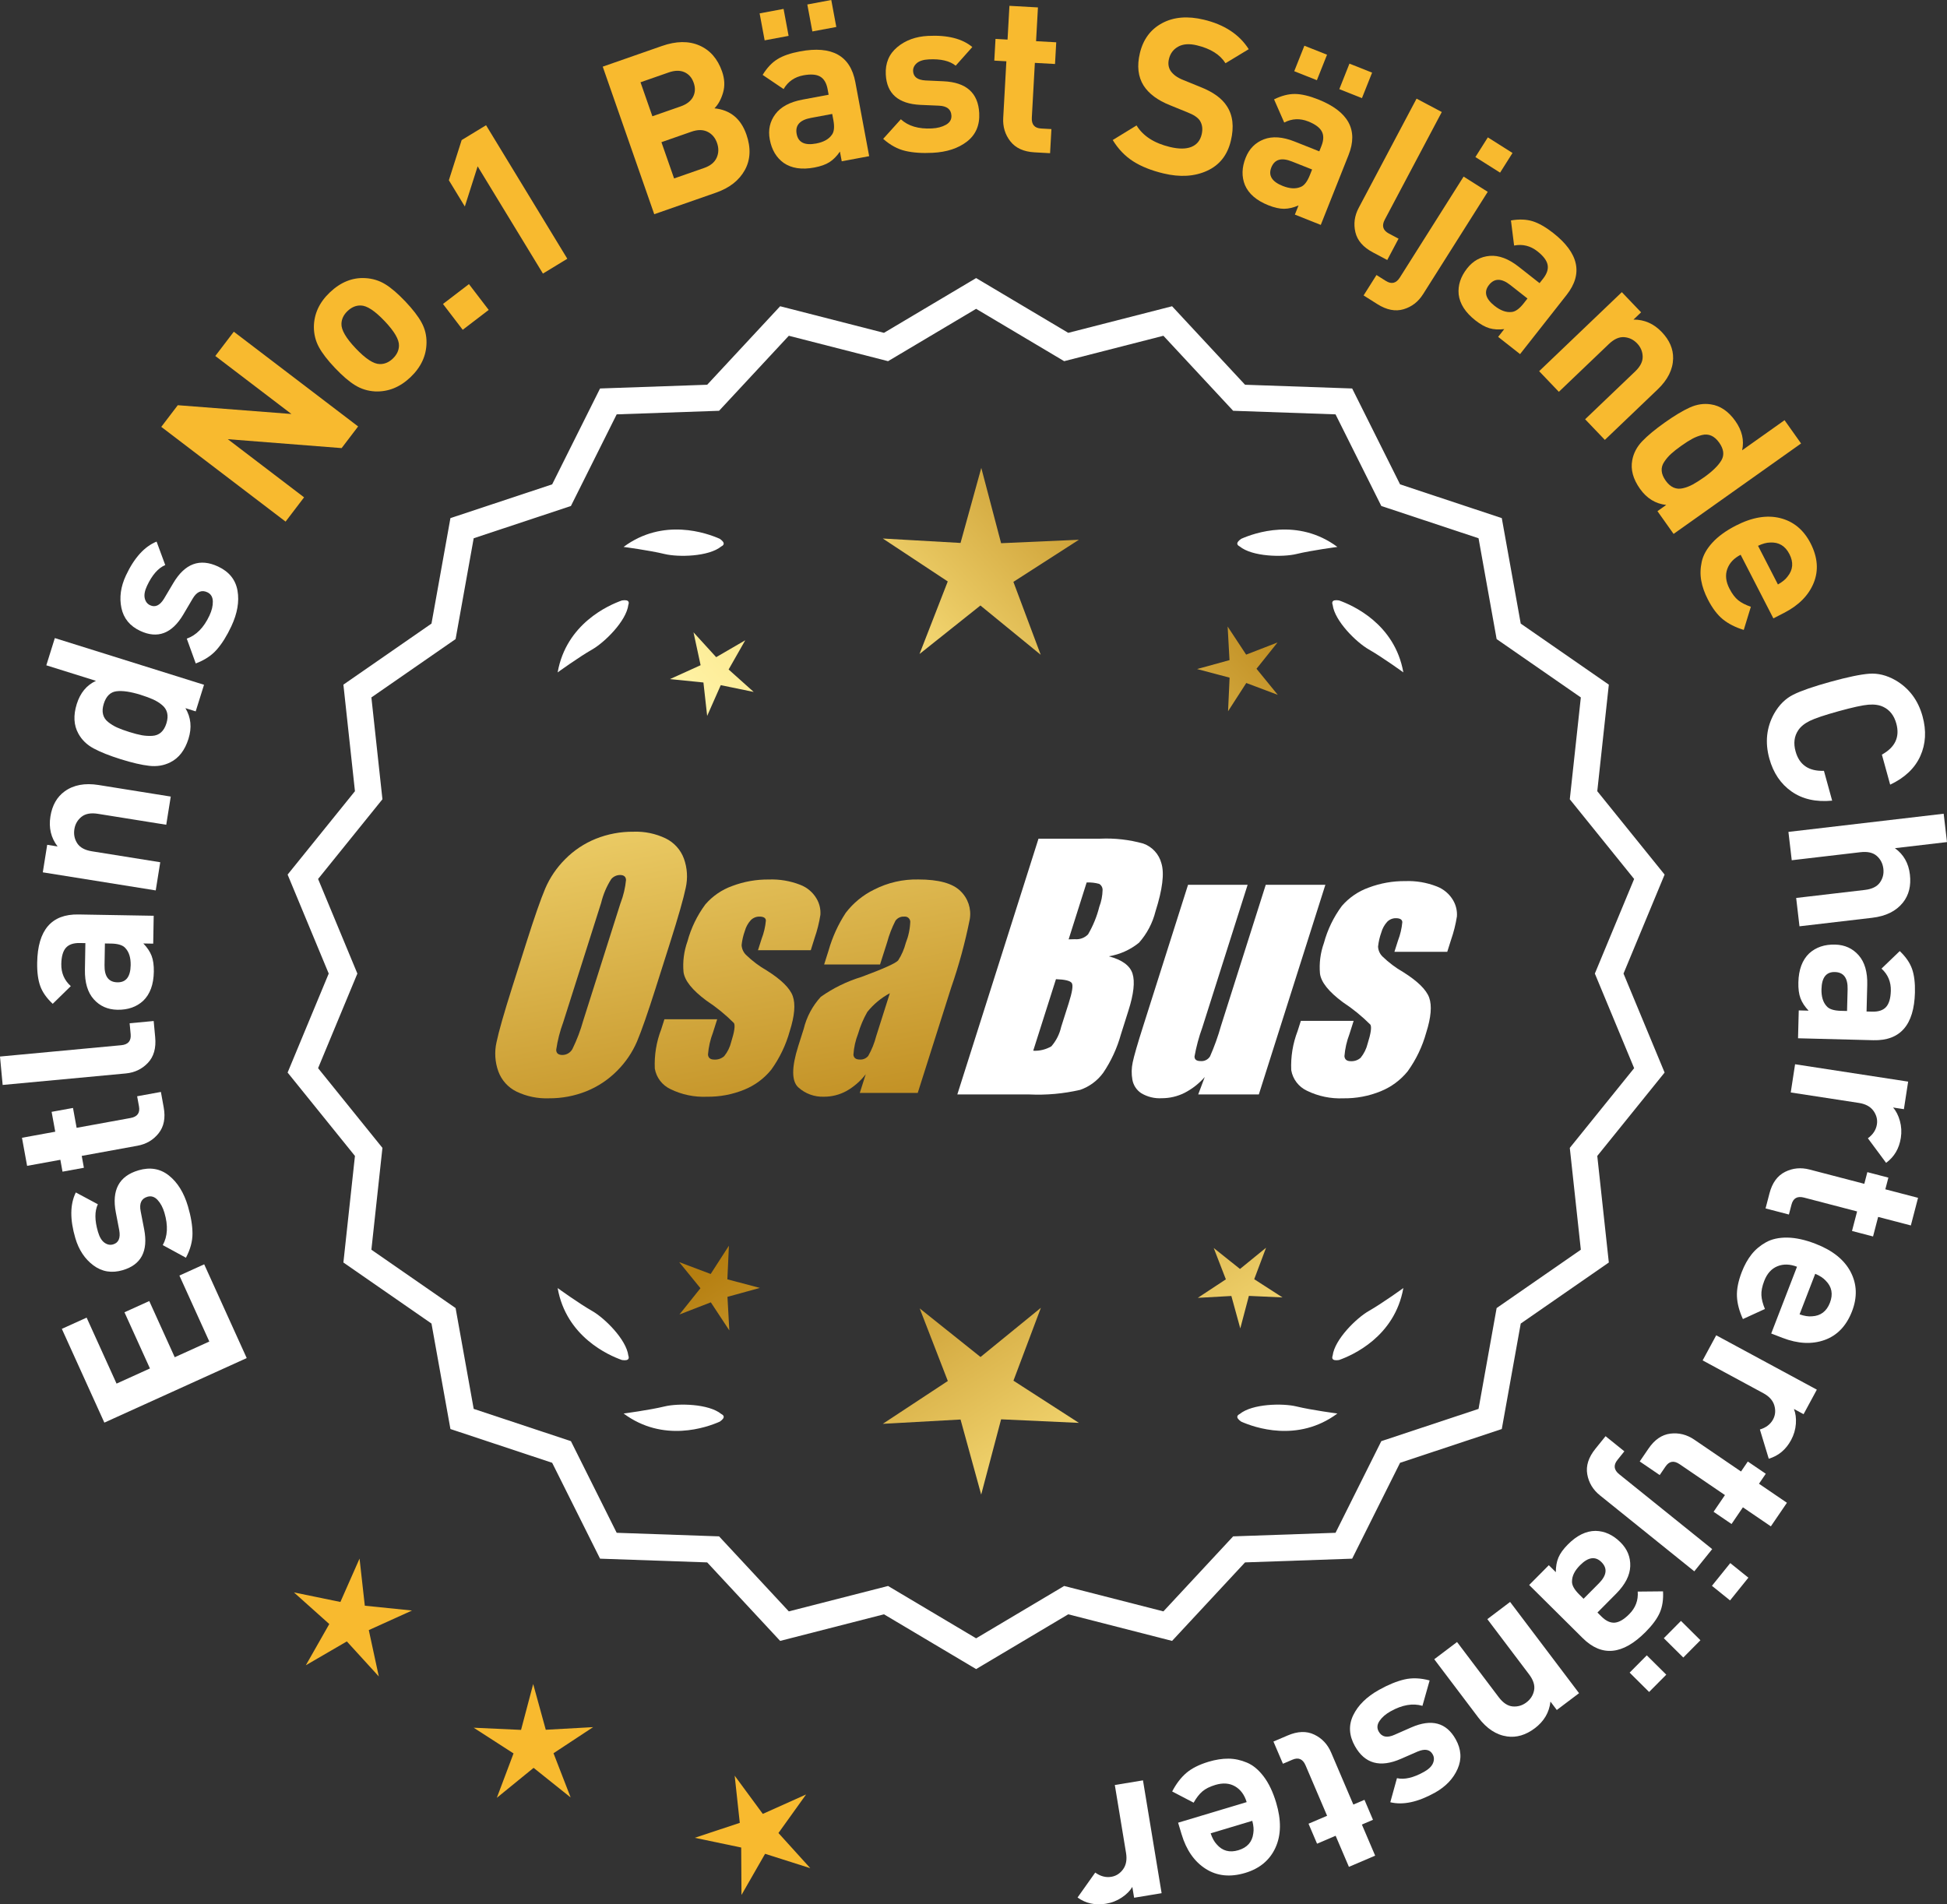 <?xml version="1.0" encoding="UTF-8"?>
<svg id="Layer_2" data-name="Layer 2" xmlns="http://www.w3.org/2000/svg" xmlns:xlink="http://www.w3.org/1999/xlink" viewBox="0 0 177.373 173.5">
  <rect x="0" y="0" width="177.373" height="173.5" fill="#333333" stroke="none"/>
  <defs>
    <style>
      .cls-1 {
        fill: url(#linear-gradient-8);
      }

      .cls-2 {
        fill: url(#linear-gradient-7);
      }

      .cls-3 {
        fill: url(#linear-gradient-5);
      }

      .cls-4 {
        fill: url(#linear-gradient-6);
      }

      .cls-5 {
        fill: url(#linear-gradient-9);
      }

      .cls-6 {
        fill: url(#linear-gradient-4);
      }

      .cls-7 {
        fill: url(#linear-gradient-3);
      }

      .cls-8 {
        fill: url(#linear-gradient-2);
      }

      .cls-9 {
        fill: url(#linear-gradient);
      }

      .cls-10 {
        fill: #f8ba2f;
      }

      .cls-11 {
        fill: #fff;
      }
    </style>
    <linearGradient id="linear-gradient" x1="115.278" y1="198.327" x2="63.853" y2="115.807" gradientUnits="userSpaceOnUse">
      <stop offset="0" stop-color="#f9df7b"/>
      <stop offset=".279" stop-color="#b57e10"/>
      <stop offset=".323" stop-color="#c89d38"/>
      <stop offset=".417" stop-color="#efda86"/>
      <stop offset=".46" stop-color="#fff3a6"/>
      <stop offset=".642" stop-color="#f9df7b"/>
      <stop offset="1" stop-color="#b57e10"/>
    </linearGradient>
    <linearGradient id="linear-gradient-2" x1="128.526" y1="190.071" x2="77.101" y2="107.551" xlink:href="#linear-gradient"/>
    <linearGradient id="linear-gradient-3" x1="150.053" y1="176.655" x2="98.628" y2="94.136" xlink:href="#linear-gradient"/>
    <linearGradient id="linear-gradient-4" x1="49.841" y1="66.276" x2="81.533" y2="237.295" gradientUnits="userSpaceOnUse">
      <stop offset="0" stop-color="#f9df7b"/>
      <stop offset=".279" stop-color="#b57e10"/>
      <stop offset=".284" stop-color="#e5c25b"/>
      <stop offset=".286" stop-color="#f9df7b"/>
      <stop offset=".46" stop-color="#fff3a6"/>
      <stop offset=".642" stop-color="#f9df7b"/>
      <stop offset="1" stop-color="#b57e10"/>
    </linearGradient>
    <linearGradient id="linear-gradient-5" x1="62.349" y1="63.958" x2="94.041" y2="234.977" xlink:href="#linear-gradient-4"/>
    <linearGradient id="linear-gradient-6" x1="74.974" y1="61.619" x2="106.666" y2="232.637" xlink:href="#linear-gradient-4"/>
    <linearGradient id="linear-gradient-7" x1="54.287" y1="115.678" x2="120.064" y2="54.685" xlink:href="#linear-gradient"/>
    <linearGradient id="linear-gradient-8" x1="32.068" y1="91.716" x2="97.845" y2="30.723" xlink:href="#linear-gradient"/>
    <linearGradient id="linear-gradient-9" x1="39.124" y1="99.325" x2="104.9" y2="38.332" xlink:href="#linear-gradient"/>
  </defs>
  <g id="Layer_1-2" data-name="Layer 1">
    <g>
      <g>
        <polygon class="cls-10" points="33.235 146.294 32.755 142 31.01 145.953 26.777 145.082 29.998 147.964 27.862 151.72 31.597 149.548 34.51 152.74 33.598 148.516 37.534 146.733 33.235 146.294"/>
        <polygon class="cls-10" points="49.72 157.597 48.574 153.43 47.468 157.608 43.152 157.41 46.783 159.752 45.261 163.797 48.611 161.067 51.987 163.764 50.425 159.735 54.034 157.357 49.72 157.597"/>
        <polygon class="cls-10" points="70.917 167.004 73.435 163.492 69.492 165.261 66.93 161.781 67.395 166.078 63.293 167.439 67.523 168.325 67.55 172.647 69.7 168.898 73.818 170.207 70.917 167.004"/>
      </g>
      <g>
        <polygon class="cls-9" points="66.264 116.557 66.404 113.496 64.743 116.071 61.876 114.991 63.811 117.367 61.899 119.76 64.756 118.653 66.442 121.212 66.272 118.153 69.226 117.34 66.264 116.557"/>
        <polygon class="cls-8" points="94.825 119.152 89.326 123.634 83.784 119.206 86.347 125.821 80.423 129.723 87.506 129.33 89.387 136.17 91.201 129.312 98.288 129.636 92.326 125.792 94.825 119.152"/>
        <polygon class="cls-7" points="114.26 116.546 115.339 113.679 112.964 115.614 110.57 113.702 111.677 116.559 109.119 118.245 112.178 118.075 112.991 121.029 113.774 118.067 116.835 118.207 114.26 116.546"/>
      </g>
      <g>
        <path class="cls-11" d="M147.903,88.701l3.744-9.018-6.134-7.598,1.052-9.708-8.025-5.562-1.726-9.61-9.267-3.076-4.364-8.735-9.759-.34-6.647-7.152-9.459,2.423-8.393-4.99-8.394,4.99-9.459-2.423-6.647,7.152-9.759.34-4.363,8.735-9.268,3.076-1.726,9.61-8.025,5.562,1.052,9.708-6.134,7.598,3.745,9.018-3.745,9.018,6.134,7.598-1.052,9.708,8.025,5.562,1.726,9.61,9.268,3.076,4.363,8.735,9.759.34,6.647,7.152,9.459-2.423,8.394,4.99,8.393-4.99,9.459,2.423,6.647-7.152,9.759-.34,4.364-8.735,9.267-3.076,1.726-9.61,8.025-5.562-1.052-9.708,6.134-7.598-3.744-9.018ZM32.557,88.701l-3.579-8.619,5.862-7.262-1.006-9.278,7.671-5.316,1.649-9.186,8.857-2.94,4.17-8.349,9.327-.325,6.354-6.835,9.041,2.315,8.022-4.769,8.021,4.769,9.041-2.315,6.354,6.835,9.327.325,4.17,8.349,8.858,2.94,1.648,9.186,7.671,5.316-1.006,9.278,5.862,7.262-3.579,8.619,3.579,8.619-5.862,7.262,1.006,9.278-7.671,5.316-1.648,9.186-8.858,2.94-4.17,8.349-9.327.325-6.354,6.835-9.041-2.315-8.021,4.769-8.022-4.769-9.041,2.315-6.354-6.835-9.327-.325-4.17-8.349-8.857-2.94-1.649-9.186-7.671-5.316,1.006-9.278-5.862-7.262,3.579-8.619Z"/>
        <path class="cls-11" d="M113.075,129.523c1.179.524,5.149,1.947,8.764-.74,0,0-2.348-.308-3.726-.643-1.249-.304-4.027-.256-5.179.691-.114.057-.184.124-.207.201-.001.001-.002.002-.003.003l.002.001c-.036.131.066.291.35.488Z"/>
        <path class="cls-11" d="M121.406,123.504c-.043.12-.049.217-.013.288,0,.001-0.0.003-0.0.004l.002-.001c.063.12.248.166.589.115,1.217-.428,5.08-2.121,5.862-6.557,0,0-1.918,1.389-3.15,2.091-1.117.637-3.103,2.579-3.29,4.059Z"/>
        <path class="cls-11" d="M65.922,129.032c-.023-.077-.094-.144-.207-.201-1.152-.947-3.93-.995-5.179-.691-1.378.335-3.726.643-3.726.643,3.615,2.687,7.585,1.264,8.764.74.283-.197.386-.357.35-.488l.002-.001c-.001-.001-.002-.002-.003-.003Z"/>
        <path class="cls-11" d="M56.664,123.91c.341.052.526.005.589-.115l.002.001c0-.001-0-.003,0-.004.036-.072.031-.169-.013-.288-.188-1.48-2.173-3.422-3.29-4.059-1.232-.703-3.15-2.091-3.15-2.091.782,4.436,4.645,6.128,5.862,6.557Z"/>
        <path class="cls-11" d="M65.714,49.783c.114-.057.184-.124.207-.201.001-.001.002-.002.003-.003-.001-0-.001-0-.002-.001.036-.131-.066-.291-.35-.488-1.179-.524-5.149-1.947-8.764.74,0,0,2.348.308,3.726.643,1.249.304,4.027.256,5.179-.691Z"/>
        <path class="cls-11" d="M57.242,55.11c.043-.12.049-.217.013-.288-0-.001 0-.003,0-.004l-.002.001c-.063-.12-.248-.166-.589-.115-1.217.428-5.08,2.121-5.862,6.557,0,0,1.918-1.389,3.15-2.091,1.117-.637,3.103-2.579,3.29-4.059Z"/>
        <path class="cls-11" d="M112.726,49.582c.023.077.094.144.207.201,1.152.947,3.93.995,5.179.691,1.378-.336,3.726-.643,3.726-.643-3.615-2.687-7.585-1.264-8.764-.74-.283.197-.386.357-.35.488-.001 0-.001 0-.002.001.001.001.002.002.003.003Z"/>
        <path class="cls-11" d="M121.395,54.819l-.002-.001c0,.001 0.0.003 0.0.004-.036.072-.031.169.013.288.188,1.48,2.173,3.422,3.29,4.059,1.232.703,3.15,2.091,3.15,2.091-.782-4.436-4.645-6.128-5.862-6.557-.341-.052-.526-.005-.589.115Z"/>
      </g>
      <g id="Group_4" data-name="Group 4">
        <g id="Group_1" data-name="Group 1">
          <path id="Path_1" data-name="Path 1" class="cls-6" d="M59.767,89.914c-.743,2.341-1.321,3.999-1.734,4.975-.429.998-1.045,1.904-1.814,2.67-.793.803-1.741,1.435-2.787,1.858-1.09.438-2.256.658-3.431.648-1.017.039-2.027-.171-2.945-.611-.769-.376-1.363-1.035-1.657-1.839-.308-.854-.365-1.778-.165-2.663.198-.958.677-2.638,1.438-5.039l1.265-3.987c.743-2.341,1.321-3.999,1.734-4.975.429-.998,1.045-1.904,1.814-2.67.793-.803,1.741-1.435,2.787-1.858,1.091-.437,2.256-.656,3.431-.646,1.017-.039,2.027.171,2.945.611.768.377,1.362,1.036,1.657,1.84.308.854.365,1.778.165,2.663-.198.958-.677,2.637-1.438,5.037l-1.266,3.986ZM56.541,82.256c.255-.669.42-1.369.49-2.082-.014-.303-.197-.454-.548-.454-.305.003-.593.136-.794.366-.426.665-.737,1.397-.922,2.166l-3.456,10.883c-.3.811-.515,1.65-.64,2.506,0,.319.194.476.565.476.383-.001.734-.212.915-.548.408-.836.739-1.708.988-2.604l3.398-10.71.003.003Z"/>
          <path id="Path_2" data-name="Path 2" class="cls-3" d="M73.864,86.572h-4.81l.329-1.035c.208-.538.339-1.102.391-1.676-.018-.234-.216-.351-.592-.351-.295-.003-.578.115-.785.325-.254.277-.438.611-.538.973-.15.416-.25.849-.298,1.289.015.339.158.661.399.9.569.552,1.206,1.031,1.894,1.425,1.317.827,2.106,1.604,2.367,2.33.259.728.172,1.789-.271,3.182-.35,1.263-.919,2.454-1.683,3.518-.654.81-1.504,1.439-2.469,1.829-1.077.439-2.23.656-3.393.64-1.148.051-2.29-.186-3.322-.691-.755-.353-1.289-1.052-1.43-1.873-.055-1.217.143-2.433.582-3.57l.293-.922h4.808l-.384,1.21c-.246.642-.398,1.316-.454,2.001.022.307.216.461.574.461.33.02.655-.092.903-.311.308-.381.527-.826.64-1.302.289-.911.373-1.482.251-1.712-.764-.766-1.605-1.451-2.509-2.045-1.291-.958-1.987-1.829-2.088-2.612-.083-.943.039-1.893.359-2.784.329-1.218.883-2.363,1.634-3.376.659-.761,1.503-1.338,2.45-1.676,1.062-.401,2.19-.6,3.325-.589.978-.037,1.953.127,2.864.483.631.24,1.16.689,1.498,1.273.258.444.376.955.34,1.467-.114.719-.291,1.427-.53,2.114l-.348,1.111v-.008Z"/>
          <path id="Path_3" data-name="Path 3" class="cls-4" d="M80.175,87.871h-5.095l.406-1.28c.343-1.213.869-2.366,1.559-3.42.686-.899,1.573-1.626,2.59-2.122,1.245-.636,2.629-.953,4.027-.922,1.836,0,3.11.347,3.822,1.042.696.657,1.021,1.616.867,2.561-.422,2.122-.99,4.212-1.701,6.255l-3.043,9.588h-5.279l.542-1.701c-.481.626-1.083,1.149-1.771,1.536-.626.339-1.326.515-2.038.512-.862.033-1.703-.275-2.341-.856-.611-.57-.611-1.82,0-3.75l.498-1.571c.264-1.09.8-2.096,1.558-2.923,1.131-.798,2.383-1.411,3.707-1.814,2.019-.75,3.134-1.252,3.343-1.508.313-.488.546-1.023.691-1.584.247-.621.386-1.28.41-1.948-.017-.269-.248-.473-.517-.457-.011.001-.021.002-.032.003-.317-.024-.622.121-.805.381-.322.631-.577,1.295-.761,1.979l-.638,1.997ZM81.065,90.49c-.793.427-1.493,1.009-2.056,1.712-.356.627-.637,1.293-.838,1.986-.24.612-.383,1.257-.424,1.913.033.285.223.432.582.432.297.022.586-.104.772-.337.316-.559.557-1.156.717-1.778l1.247-3.928Z"/>
        </g>
        <g id="Group_3" data-name="Group 3">
          <path id="Path_7" data-name="Path 7" class="cls-11" d="M94.602,76.41h5.641c1.319-.059,2.639.092,3.91.446.817.29,1.437.967,1.654,1.807.278.907.098,2.367-.542,4.379-.264,1.057-.78,2.035-1.503,2.849-.794.644-1.742,1.07-2.751,1.236,1.207.319,1.928.841,2.162,1.576s.11,1.862-.373,3.376l-.684,2.162c-.345,1.246-.89,2.429-1.613,3.501-.526.72-1.258,1.262-2.1,1.554-1.523.352-3.088.492-4.649.417h-6.541l7.396-23.304h-.007ZM96.2,89.208l-2.073,6.522c.579.032,1.154-.108,1.654-.402.44-.507.747-1.115.893-1.771l.691-2.173c.318-.999.411-1.603.278-1.814-.132-.212-.611-.329-1.445-.359l.003-.004ZM98.995,80.4l-1.642,5.183c.245-.011.435-.014.57-.014.446.042.887-.119,1.2-.44.459-.785.804-1.631,1.024-2.513.188-.49.289-1.008.3-1.532.004-.229-.116-.442-.314-.556-.368-.102-.75-.144-1.131-.126l-.007-.002Z"/>
          <path id="Path_8" data-name="Path 8" class="cls-11" d="M120.742,80.613l-6.061,19.1h-5.523l.596-1.588c-.519.596-1.147,1.088-1.851,1.449-.638.318-1.342.484-2.056.483-.66.041-1.318-.12-1.885-.461-.422-.281-.712-.723-.801-1.222-.094-.527-.084-1.068.03-1.591.114-.552.428-1.65.951-3.288l4.09-12.884h5.428l-4.126,12.997c-.313.861-.551,1.747-.713,2.648,0,.278.183.417.56.417.344.031.676-.137.856-.432.396-.901.729-1.829.995-2.776l4.079-12.854h5.428l.003.003Z"/>
          <path id="Path_9" data-name="Path 9" class="cls-11" d="M131.843,86.718h-4.81l.329-1.035c.208-.538.339-1.102.391-1.676-.018-.234-.216-.351-.592-.351-.295-.003-.578.115-.784.325-.254.277-.438.611-.538.973-.15.416-.249.848-.297,1.287.015.339.158.661.399.9.569.553,1.205,1.032,1.893,1.426,1.317.827,2.106,1.604,2.367,2.33.259.728.172,1.789-.271,3.182-.35,1.263-.919,2.454-1.683,3.518-.654.81-1.504,1.439-2.469,1.829-1.077.439-2.23.656-3.393.64-1.148.051-2.29-.186-3.322-.691-.755-.353-1.289-1.052-1.43-1.873-.055-1.217.143-2.433.582-3.57l.293-.922h4.81l-.384,1.211c-.246.642-.398,1.316-.454,2.001.022.307.216.461.574.461.33.02.655-.092.903-.311.308-.381.527-.826.64-1.302.289-.911.373-1.482.251-1.712-.764-.766-1.605-1.451-2.509-2.045-1.291-.958-1.987-1.829-2.088-2.612-.083-.943.039-1.893.359-2.784.329-1.218.883-2.363,1.634-3.376.659-.761,1.503-1.338,2.45-1.676,1.062-.401,2.19-.6,3.325-.589.978-.037,1.953.127,2.864.483.632.239,1.163.689,1.503,1.273.258.444.376.955.34,1.467-.114.719-.291,1.427-.53,2.114l-.351,1.108-.004-.005Z"/>
        </g>
      </g>
      <g>
        <path class="cls-11" d="M18.602,115.189l3.874,8.543-12.969,5.881-3.874-8.543,2.259-1.023,2.726,6.011,3.042-1.38-2.321-5.118,2.259-1.024,2.32,5.119,3.151-1.43-2.725-6.011,2.258-1.024Z"/>
        <path class="cls-11" d="M12.614,106.627c1.06-.313,1.985-.155,2.776.474.79.63,1.367,1.564,1.733,2.805.271.921.408,1.742.413,2.464.004.722-.195,1.461-.597,2.219l-2.111-1.15c.445-.798.497-1.779.153-2.943-.143-.485-.352-.876-.625-1.171-.275-.294-.585-.391-.931-.288-.549.161-.754.604-.609,1.326l.321,1.656c.372,1.976-.277,3.209-1.953,3.703-.998.294-1.888.149-2.671-.433-.784-.583-1.334-1.411-1.65-2.485-.501-1.701-.486-3.088.045-4.162l2.007,1.076c-.3.631-.297,1.471.013,2.52.14.474.337.801.591.983.257.182.519.233.787.153.498-.146.684-.576.558-1.29l-.311-1.618c-.392-2.039.295-3.318,2.061-3.838Z"/>
        <path class="cls-11" d="M14.658,99.485l.254,1.397c.178.971.024,1.761-.462,2.371-.484.61-1.127.988-1.928,1.134l-5.076.925.197,1.082-1.948.355-.196-1.082-3.03.552-.467-2.558,3.031-.553-.331-1.81,1.948-.354.33,1.81,4.918-.896c.617-.112.872-.464.764-1.054l-.169-.925,2.165-.395Z"/>
        <path class="cls-11" d="M14,93.022l.137,1.474c.095.995-.128,1.776-.664,2.342-.536.566-1.21.887-2.02.963l-11.211,1.047-.242-2.588,11.052-1.033c.624-.059.907-.393.851-1.004l-.094-.995,2.191-.205Z"/>
        <path class="cls-11" d="M14.002,83.434l-.044,2.54-.9-.016c.354.366.604.74.752,1.123.146.383.215.867.204,1.454-.02,1.159-.342,2.041-.966,2.644-.609.562-1.394.836-2.354.819-.879-.016-1.597-.334-2.153-.957-.556-.623-.824-1.521-.804-2.694l.041-2.42-.52-.009c-.573-.01-.992.137-1.258.438-.265.302-.403.793-.416,1.474-.014.812.274,1.484.866,2.015l-1.647,1.612c-.552-.517-.93-1.053-1.133-1.61-.203-.557-.299-1.275-.283-2.155.052-2.959,1.303-4.418,3.756-4.376l6.859.118ZM10.118,85.967l-.561-.009-.034,1.979c-.017,1.026.373,1.547,1.173,1.561.787.014,1.189-.507,1.208-1.56.012-.681-.146-1.196-.474-1.549-.222-.271-.66-.411-1.312-.423Z"/>
        <path class="cls-11" d="M15.556,72.576l-.411,2.566-6.221-.996c-.645-.104-1.146-.012-1.502.275-.357.288-.573.662-.646,1.122-.075.474.011.903.26,1.288.25.384.696.628,1.342.73l6.221.997-.411,2.567-10.289-1.648.401-2.508.948.151c-.604-.784-.821-1.698-.655-2.737.162-1.014.595-1.775,1.298-2.284.81-.586,1.84-.778,3.09-.578l6.576,1.054Z"/>
        <path class="cls-11" d="M18.587,62.388l-.759,2.424-.935-.293c.505.843.598,1.772.278,2.791-.327,1.043-.878,1.758-1.655,2.143-.581.294-1.222.4-1.924.32-.701-.079-1.567-.281-2.599-.604-1.018-.319-1.838-.646-2.459-.979-.623-.334-1.087-.787-1.397-1.359-.419-.76-.467-1.655-.145-2.686.318-1.019.902-1.723,1.751-2.114l-4.523-1.415.776-2.481,13.59,4.254ZM12.829,63.309c-.929-.29-1.671-.399-2.224-.328-.554.071-.937.45-1.152,1.138-.112.356-.135.674-.067.953.065.279.222.517.468.712.246.196.513.36.8.492.287.131.66.269,1.117.412.459.144.844.242,1.153.299.312.055.627.073.947.055.321-.019.587-.123.801-.315.215-.191.377-.466.488-.821.111-.356.135-.674.067-.953-.065-.279-.221-.52-.466-.723-.243-.202-.516-.371-.815-.507s-.672-.272-1.117-.413Z"/>
        <path class="cls-11" d="M19.871,51.617c1.001.469,1.59,1.201,1.766,2.195.174.995-.013,2.078-.562,3.249-.407.87-.849,1.576-1.323,2.119-.476.543-1.115.965-1.919,1.266l-.818-2.261c.863-.302,1.553-1.003,2.066-2.102.216-.459.318-.89.308-1.292s-.179-.68-.505-.832c-.52-.243-.965-.047-1.336.589l-.857,1.454c-1.029,1.726-2.335,2.219-3.916,1.478-.942-.44-1.514-1.139-1.715-2.094-.199-.955-.062-1.94.412-2.955.752-1.605,1.684-2.635,2.793-3.087l.789,2.137c-.644.272-1.197.904-1.661,1.895-.209.446-.277.823-.207,1.128.07.306.232.518.485.637.472.221.896.021,1.273-.597l.841-1.417c1.058-1.787,2.419-2.29,4.086-1.51Z"/>
        <path class="cls-10" d="M32.625,38.853l-1.503,1.973-10.37-.812,6.95,5.298-1.685,2.211-11.325-8.632,1.504-1.973,10.353.8-6.935-5.285,1.686-2.212,11.325,8.632Z"/>
        <path class="cls-10" d="M36.919,27.458c.688.726,1.186,1.37,1.49,1.935.307.564.455,1.172.447,1.822-.012,1.188-.502,2.241-1.468,3.159-.958.908-2.03,1.338-3.217,1.288-.66-.036-1.264-.222-1.811-.557-.549-.335-1.162-.86-1.84-1.576-.68-.715-1.17-1.354-1.472-1.912-.301-.561-.452-1.17-.454-1.83.012-1.188.497-2.236,1.454-3.146.986-.937,2.064-1.37,3.231-1.302.659.036,1.261.22,1.803.549.544.33,1.155.854,1.835,1.569ZM35.033,29.248c-.892-.938-1.614-1.41-2.171-1.415-.434-.012-.834.157-1.201.506-.357.34-.543.727-.555,1.16-.023.556.41,1.303,1.3,2.24.899.948,1.628,1.425,2.185,1.43.433.012.829-.153,1.188-.492.366-.349.556-.74.567-1.174.024-.556-.413-1.308-1.312-2.255Z"/>
        <path class="cls-10" d="M44.521,28.236l-2.367,1.811-1.798-2.352,2.366-1.81,1.799,2.351Z"/>
        <path class="cls-10" d="M51.683,23.574l-2.221,1.352-5.948-9.772-1.167,3.66-1.455-2.392,1.166-3.66,2.223-1.353,7.402,12.165Z"/>
        <path class="cls-10" d="M67.994,12.243c.427,1.222.381,2.304-.137,3.247-.519.943-1.395,1.631-2.627,2.062l-5.628,1.964-4.693-13.443,5.4-1.886c1.296-.452,2.432-.468,3.404-.045.975.423,1.663,1.213,2.068,2.37.236.681.268,1.323.09,1.929-.178.606-.438,1.082-.783,1.428,1.436.148,2.404.94,2.905,2.375ZM63.137,8.824c.202-.389.223-.816.059-1.281-.162-.467-.443-.788-.844-.967-.401-.177-.88-.169-1.433.024l-2.568.896,1.081,3.097,2.568-.896c.554-.193.933-.484,1.137-.873ZM65.286,14.375c.191-.42.204-.869.037-1.348s-.455-.818-.864-1.021c-.411-.203-.898-.205-1.465-.008l-2.738.956,1.154,3.304,2.738-.955c.566-.198.945-.507,1.138-.928Z"/>
        <path class="cls-10" d="M71.843,3.269l-2.183.407-.458-2.457,2.182-.408.459,2.458ZM79.18,14.229l-2.497.467-.165-.885c-.288.42-.605.74-.951.961-.345.22-.807.384-1.384.492-1.14.212-2.067.073-2.783-.417-.674-.484-1.099-1.198-1.273-2.143-.162-.865.007-1.632.506-2.302.498-.67,1.324-1.112,2.479-1.327l2.378-.444-.095-.512c-.105-.562-.333-.944-.682-1.144-.35-.2-.858-.236-1.526-.112-.8.149-1.399.566-1.801,1.252l-1.909-1.291c.396-.645.845-1.121,1.35-1.433s1.189-.548,2.055-.709c2.91-.544,4.59.392,5.04,2.803l1.26,6.743ZM75.918,10.932l-.104-.551-1.945.363c-1.01.188-1.44.676-1.293,1.462.145.773.733,1.063,1.77.87.667-.125,1.142-.383,1.421-.773.222-.272.271-.729.151-1.371ZM76.188,2.458l-2.182.407-.459-2.457,2.183-.408.458,2.458Z"/>
        <path class="cls-10" d="M89.208,10.3c.057,1.105-.313,1.969-1.108,2.591-.797.621-1.841.965-3.132,1.031-.958.05-1.788-.008-2.491-.172s-1.376-.53-2.019-1.098l1.61-1.785c.672.619,1.613.898,2.826.836.506-.026.934-.138,1.284-.336.351-.199.517-.478.497-.837-.029-.572-.411-.873-1.147-.902l-1.686-.073c-2.008-.098-3.057-1.018-3.146-2.763-.054-1.038.295-1.87,1.044-2.497.749-.625,1.683-.968,2.801-1.024,1.771-.091,3.117.247,4.038,1.014l-1.515,1.7c-.543-.439-1.362-.631-2.453-.575-.493.025-.857.142-1.094.347-.236.206-.348.448-.333.729.027.519.401.8,1.124.844l1.646.075c2.073.093,3.158,1.06,3.253,2.896Z"/>
        <path class="cls-10" d="M95.661,13.958l-1.418-.079c-.986-.055-1.719-.389-2.199-1.003-.479-.614-.697-1.327-.65-2.14l.286-5.152-1.099-.061.11-1.978,1.097.062.172-3.076,2.597.145-.171,3.076,1.837.102-.11,1.977-1.837-.102-.277,4.992c-.035.626.247.955.846.988l.939.053-.122,2.196Z"/>
        <path class="cls-10" d="M112.13,12.83c-.313,1.31-1.039,2.223-2.178,2.737-1.139.517-2.46.594-3.963.233-1.103-.265-2.022-.632-2.759-1.104-.738-.472-1.357-1.117-1.86-1.938l2.17-1.33c.592.964,1.606,1.619,3.046,1.964.804.192,1.453.19,1.946-.007.491-.197.805-.574.939-1.133.114-.479.063-.896-.153-1.25-.19-.292-.568-.547-1.133-.765l-1.593-.649c-1.127-.447-1.93-1.045-2.409-1.791-.506-.806-.618-1.793-.339-2.96.302-1.258.979-2.169,2.033-2.731,1.052-.563,2.318-.668,3.797-.313,1.867.447,3.229,1.343,4.086,2.687l-2.117,1.281c-.495-.79-1.366-1.335-2.611-1.633-.687-.166-1.252-.125-1.693.118-.442.243-.725.618-.846,1.124-.099.415-.05.776.15,1.085.234.344.613.62,1.139.828l1.594.649c1.139.451,1.934,1.025,2.383,1.723.556.832.68,1.891.371,3.174Z"/>
        <path class="cls-10" d="M120.323,20.491l-2.36-.938.333-.836c-.467.201-.906.304-1.315.306-.411.002-.888-.105-1.433-.322-1.078-.429-1.789-1.041-2.132-1.837-.312-.77-.291-1.601.064-2.492.325-.818.877-1.377,1.656-1.677s1.714-.233,2.804.2l2.25.894.192-.483c.211-.533.223-.977.034-1.331-.189-.355-.601-.658-1.231-.909-.757-.301-1.487-.268-2.191.098l-.926-2.111c.678-.334,1.313-.497,1.906-.491.593.007,1.299.172,2.116.497,2.751,1.094,3.673,2.78,2.767,5.06l-2.534,6.375ZM119.326,15.963l.207-.521-1.841-.73c-.953-.38-1.578-.197-1.874.546-.291.731.053,1.292,1.032,1.681.632.251,1.171.285,1.615.104.332-.111.618-.471.86-1.078ZM119.969,7.308l-2.063-.82.924-2.323,2.063.82-.924,2.323ZM124.075,8.94l-2.062-.819.923-2.324,2.063.82-.924,2.323Z"/>
        <path class="cls-10" d="M126.378,23.687l-1.307-.693c-.885-.468-1.417-1.081-1.595-1.84-.179-.759-.078-1.498.303-2.216l5.271-9.951,2.298,1.218-5.196,9.809c-.294.554-.168.974.373,1.262l.884.468-1.03,1.944Z"/>
        <path class="cls-10" d="M129.636,26.811c-.434.688-1.024,1.143-1.771,1.364-.749.222-1.544.065-2.39-.469l-1.251-.79,1.175-1.86.845.534c.519.328.945.227,1.281-.303l5.81-9.199,2.198,1.389-5.896,9.334ZM136.659,15.729l-2.249-1.42,1.133-1.793,2.248,1.421-1.132,1.792Z"/>
        <path class="cls-10" d="M138.478,32.262l-1.996-1.569.556-.708c-.505.061-.955.034-1.349-.08-.393-.115-.82-.354-1.281-.716-.912-.717-1.419-1.506-1.522-2.367-.08-.826.177-1.616.771-2.371.544-.691,1.232-1.071,2.064-1.138s1.71.264,2.632.988l1.902,1.496.321-.408c.355-.451.492-.873.411-1.268-.08-.394-.388-.801-.923-1.221-.639-.504-1.349-.68-2.128-.529l-.287-2.287c.743-.127,1.399-.104,1.966.07.566.175,1.195.534,1.889,1.078,2.326,1.829,2.731,3.709,1.216,5.637l-4.241,5.393ZM138.808,27.637l.347-.44-1.557-1.224c-.807-.635-1.458-.638-1.952-.009-.486.618-.315,1.253.513,1.904.534.42,1.04.606,1.52.559.349-.013.726-.276,1.13-.79Z"/>
        <path class="cls-10" d="M146.203,40.078l-1.797-1.88,4.555-4.353c.473-.451.701-.906.688-1.364-.014-.457-.182-.854-.504-1.192-.331-.347-.726-.537-1.182-.571-.457-.034-.922.175-1.394.626l-4.556,4.354-1.795-1.88,7.532-7.2,1.755,1.837-.694.663c.99-.006,1.85.372,2.578,1.134.709.742,1.054,1.547,1.034,2.414-.023.999-.491,1.937-1.407,2.812l-4.814,4.602Z"/>
        <path class="cls-10" d="M152.464,48.643l-1.469-2.071.799-.567c-.976-.108-1.772-.598-2.389-1.468-.634-.892-.868-1.763-.705-2.615.119-.64.422-1.215.91-1.725.489-.51,1.173-1.077,2.054-1.702.871-.618,1.627-1.072,2.27-1.365.643-.292,1.285-.389,1.929-.289.856.127,1.6.631,2.224,1.512.617.869.824,1.761.622,2.673l3.865-2.743,1.505,2.121-11.614,8.24ZM155.219,43.502c.792-.563,1.328-1.088,1.606-1.57.278-.484.209-1.02-.207-1.606-.217-.305-.456-.515-.718-.632-.263-.115-.546-.135-.851-.059-.305.078-.598.191-.875.34-.279.148-.614.361-1.006.64-.391.277-.703.523-.936.737s-.438.454-.617.721c-.179.266-.258.541-.234.828.022.285.143.58.359.885.216.305.455.516.717.632.263.116.549.138.857.066s.606-.186.896-.343c.29-.156.624-.369,1.007-.639Z"/>
        <path class="cls-10" d="M161.556,56.341l-2.982-5.798c-.616.316-1.022.751-1.219,1.302-.197.551-.13,1.146.199,1.786.244.475.512.828.803,1.061.292.232.675.429,1.148.59l-.647,2.109c-.766-.235-1.399-.558-1.902-.966-.503-.409-.959-1.011-1.366-1.805-.305-.593-.508-1.168-.606-1.724-.1-.557-.083-1.131.047-1.723s.454-1.172.974-1.738c.518-.566,1.227-1.081,2.129-1.545,1.482-.762,2.829-.99,4.045-.686,1.213.305,2.134,1.068,2.763,2.289.651,1.27.749,2.471.291,3.606s-1.356,2.048-2.696,2.737l-.979.503ZM161.969,53.25c.396-.22.691-.461.885-.727.494-.613.549-1.294.164-2.041-.383-.747-.969-1.098-1.756-1.053-.328.004-.696.104-1.104.299l1.812,3.521Z"/>
        <path class="cls-11" d="M166.912,72.946c-1.469.142-2.699-.134-3.692-.828-.994-.694-1.671-1.697-2.032-3.008-.405-1.466-.262-2.825.43-4.081.456-.805,1.039-1.383,1.751-1.738.711-.355,1.844-.748,3.399-1.176,1.555-.43,2.729-.674,3.521-.733s1.591.138,2.394.595c1.237.724,2.059,1.818,2.462,3.283.362,1.311.295,2.52-.203,3.625s-1.412,1.974-2.746,2.604l-.755-2.737c1.212-.667,1.651-1.61,1.314-2.831-.202-.733-.598-1.24-1.188-1.52-.366-.176-.816-.241-1.35-.198-.535.044-1.438.241-2.711.592-1.273.352-2.149.646-2.631.882-.48.236-.834.523-1.058.862-.363.542-.443,1.181-.24,1.913.339,1.233,1.201,1.826,2.585,1.776l.749,2.719Z"/>
        <path class="cls-11" d="M163.934,84.395l-.302-2.583,6.258-.732c.649-.075,1.105-.301,1.371-.674.265-.373.37-.792.315-1.255-.056-.477-.256-.866-.599-1.169-.345-.302-.843-.415-1.491-.339l-6.257.732-.302-2.582,14.143-1.656.303,2.583-4.746.556c.789.564,1.246,1.364,1.366,2.396.12,1.021-.089,1.87-.627,2.551-.62.784-1.56,1.25-2.816,1.396l-6.616.775Z"/>
        <path class="cls-11" d="M163.802,94.596l.065-2.539.899.023c-.351-.369-.599-.746-.741-1.129-.145-.385-.207-.869-.192-1.456.029-1.159.358-2.038.987-2.636.615-.558,1.401-.824,2.361-.799.88.022,1.595.348,2.146.975.55.628.812,1.528.78,2.701l-.062,2.42.521.013c.572.015.993-.128,1.261-.428.269-.3.411-.79.429-1.47.021-.812-.262-1.487-.849-2.022l1.662-1.598c.547.521.919,1.061,1.118,1.619.198.559.287,1.278.265,2.157-.076,2.959-1.341,4.407-3.793,4.345l-6.857-.177ZM167.707,92.096l.56.014.052-1.979c.026-1.027-.361-1.55-1.161-1.57-.786-.021-1.192.496-1.22,1.549-.018.68.136,1.197.46,1.553.22.271.656.416,1.31.434Z"/>
        <path class="cls-11" d="M171.825,105.945l-1.66-2.237c.472-.347.745-.769.823-1.271.066-.435-.04-.846-.316-1.232-.278-.387-.722-.626-1.328-.719l-6.206-.953.395-2.57,10.3,1.582-.386,2.51-.988-.151c.276.312.482.718.622,1.219.139.5.168,1.014.087,1.541-.15.976-.598,1.735-1.342,2.282Z"/>
        <path class="cls-11" d="M160.843,110.098l.358-1.373c.248-.955.721-1.607,1.419-1.956.697-.349,1.439-.42,2.227-.215l4.993,1.302.277-1.064,1.916.5-.278,1.064,2.981.777-.656,2.516-2.98-.777-.464,1.781-1.917-.5.464-1.78-4.838-1.262c-.606-.158-.984.053-1.136.634l-.238.909-2.128-.556Z"/>
        <path class="cls-11" d="M161.359,121.495l2.349-6.083c-.647-.25-1.243-.265-1.785-.045s-.942.665-1.201,1.336c-.192.498-.278.934-.257,1.306.02.373.127.789.321,1.25l-2.006.919c-.333-.729-.515-1.416-.543-2.063-.029-.647.117-1.388.438-2.221.24-.622.536-1.155.886-1.599.349-.443.788-.814,1.318-1.11.528-.296,1.176-.439,1.944-.429.767.011,1.624.198,2.568.563,1.556.6,2.623,1.454,3.202,2.563.58,1.11.622,2.306.128,3.587-.514,1.331-1.348,2.203-2.499,2.616-1.153.412-2.432.348-3.837-.195l-1.027-.396ZM163.942,119.748c.427.15.804.21,1.131.179.786-.039,1.331-.451,1.634-1.234.303-.784.176-1.455-.382-2.013-.221-.242-.54-.451-.957-.627l-1.426,3.695Z"/>
        <path class="cls-11" d="M161.136,132.906l-.809-2.666c.559-.167.96-.474,1.201-.919.209-.388.247-.81.116-1.267-.132-.458-.468-.833-1.008-1.124l-5.524-2.985,1.236-2.287,9.167,4.953-1.208,2.234-.879-.476c.154.387.214.839.177,1.356-.038.518-.184,1.012-.437,1.481-.47.868-1.146,1.434-2.033,1.698Z"/>
        <path class="cls-11" d="M149.38,133.152l.8-1.174c.557-.815,1.222-1.27,1.995-1.363s1.496.088,2.17.546l4.263,2.906.619-.909,1.637,1.115-.619.909,2.545,1.734-1.464,2.148-2.546-1.734-1.036,1.521-1.636-1.115,1.036-1.521-4.132-2.815c-.519-.354-.946-.282-1.283.214l-.529.777-1.819-1.239Z"/>
        <path class="cls-11" d="M145.753,136.238c-.633-.51-1.017-1.149-1.152-1.917-.135-.768.111-1.541.738-2.32l.929-1.152,1.712,1.38-.626.779c-.385.477-.333.913.154,1.306l8.474,6.824-1.63,2.024-8.599-6.924ZM155.958,144.482l1.67-2.071,1.65,1.33-1.669,2.071-1.651-1.33Z"/>
        <path class="cls-11" d="M139.309,144.406l1.79-1.803.638.635c-.001-.51.077-.953.236-1.33.159-.378.445-.775.858-1.191.816-.824,1.658-1.237,2.526-1.24.83.016,1.585.361,2.267,1.038.625.62.922,1.347.892,2.182s-.457,1.668-1.283,2.501l-1.705,1.718.369.366c.406.404.811.588,1.21.555.401-.035.842-.294,1.319-.776.574-.577.831-1.262.771-2.054l2.306-.022c.04.754-.059,1.402-.298,1.945-.237.543-.667,1.127-1.287,1.752-2.085,2.101-3.998,2.286-5.738.559l-4.87-4.833ZM143.866,145.267l.397.395,1.396-1.405c.723-.729.8-1.375.233-1.938-.56-.554-1.21-.458-1.951.29-.479.482-.723.964-.729,1.445-.027.349.19.754.654,1.214ZM148.461,152.391l1.562-1.575,1.776,1.761-1.564,1.576-1.774-1.762ZM151.574,149.254l1.564-1.576,1.773,1.762-1.562,1.575-1.775-1.761Z"/>
        <path class="cls-11" d="M130.663,151.17l2.075-1.568,3.797,5.027c.394.521.819.802,1.275.842.456.039.87-.082,1.243-.363.383-.289.617-.658.704-1.108s-.067-.935-.461-1.456l-3.798-5.026,2.073-1.567,6.282,8.313-2.027,1.531-.578-.766c-.108.983-.583,1.794-1.424,2.429-.819.619-1.658.868-2.517.749-.991-.138-1.867-.712-2.631-1.723l-4.015-5.313Z"/>
        <path class="cls-11" d="M123.431,159.083c-.539-.966-.59-1.904-.151-2.813.439-.909,1.224-1.68,2.352-2.311.839-.468,1.61-.783,2.312-.947.703-.163,1.469-.133,2.296.092l-.654,2.313c-.878-.259-1.846-.092-2.904.5-.443.247-.778.537-1.004.87-.228.332-.253.656-.077.97.28.501.757.601,1.429.302l1.544-.679c1.845-.802,3.191-.439,4.043,1.086.508.907.564,1.808.169,2.701-.395.892-1.081,1.611-2.059,2.157-1.549.865-2.905,1.156-4.07.876l.607-2.194c.682.154,1.5-.036,2.454-.569.431-.24.707-.505.827-.794.121-.289.113-.556-.023-.801-.253-.454-.714-.54-1.381-.259l-1.51.66c-1.902.833-3.302.446-4.199-1.16Z"/>
        <path class="cls-11" d="M116.011,158.67l1.307-.558c.907-.388,1.712-.413,2.414-.075.703.338,1.214.882,1.533,1.629l2.026,4.746,1.013-.433.776,1.821-1.011.432,1.209,2.833-2.391,1.021-1.21-2.833-1.692.723-.777-1.82,1.692-.723-1.964-4.599c-.246-.576-.645-.747-1.196-.511l-.864.369-.865-2.023Z"/>
        <path class="cls-11" d="M107.327,166.063l6.245-1.875c-.199-.663-.553-1.143-1.059-1.437-.505-.293-1.104-.336-1.793-.13-.51.153-.906.353-1.188.597-.282.245-.546.585-.791,1.021l-1.955-1.021c.371-.71.805-1.275,1.298-1.694.493-.42,1.168-.758,2.022-1.015.64-.191,1.241-.285,1.807-.281.564.004,1.126.125,1.684.361.56.235,1.069.66,1.531,1.273.463.613.84,1.404,1.131,2.375.479,1.596.459,2.963-.063,4.102-.521,1.138-1.439,1.904-2.755,2.299-1.366.41-2.566.287-3.599-.37-1.033-.658-1.766-1.708-2.198-3.151l-.317-1.054ZM110.291,167.032c.144.431.327.765.552,1.004.515.598,1.173.776,1.978.534s1.257-.754,1.355-1.535c.057-.322.025-.704-.092-1.142l-3.793,1.139Z"/>
        <path class="cls-11" d="M98.166,172.879l1.611-2.273c.475.341.963.47,1.462.387.435-.071.793-.299,1.074-.684.279-.384.37-.879.271-1.484l-1.023-6.195,2.565-.424,1.698,10.28-2.505.414-.164-.986c-.211.358-.531.683-.965.97-.432.288-.911.476-1.438.562-.973.16-1.836-.028-2.587-.566Z"/>
      </g>
      <g>
        <polygon class="cls-2" points="114.469 60.93 116.382 58.536 113.525 59.643 111.839 57.084 112.009 60.143 109.055 60.956 112.017 61.74 111.877 64.801 113.537 62.226 116.405 63.305 114.469 60.93"/>
        <polygon class="cls-1" points="67.893 58.334 65.244 59.874 63.179 57.611 63.826 60.606 61.035 61.871 64.083 62.181 64.423 65.226 65.661 62.423 68.662 63.041 66.378 60.997 67.893 58.334"/>
        <polygon class="cls-5" points="91.201 49.491 89.396 42.63 87.505 49.467 80.423 49.063 86.341 52.975 83.768 59.586 89.317 55.166 94.81 59.656 92.321 53.013 98.288 49.176 91.201 49.491"/>
      </g>
    </g>
  </g>
</svg>